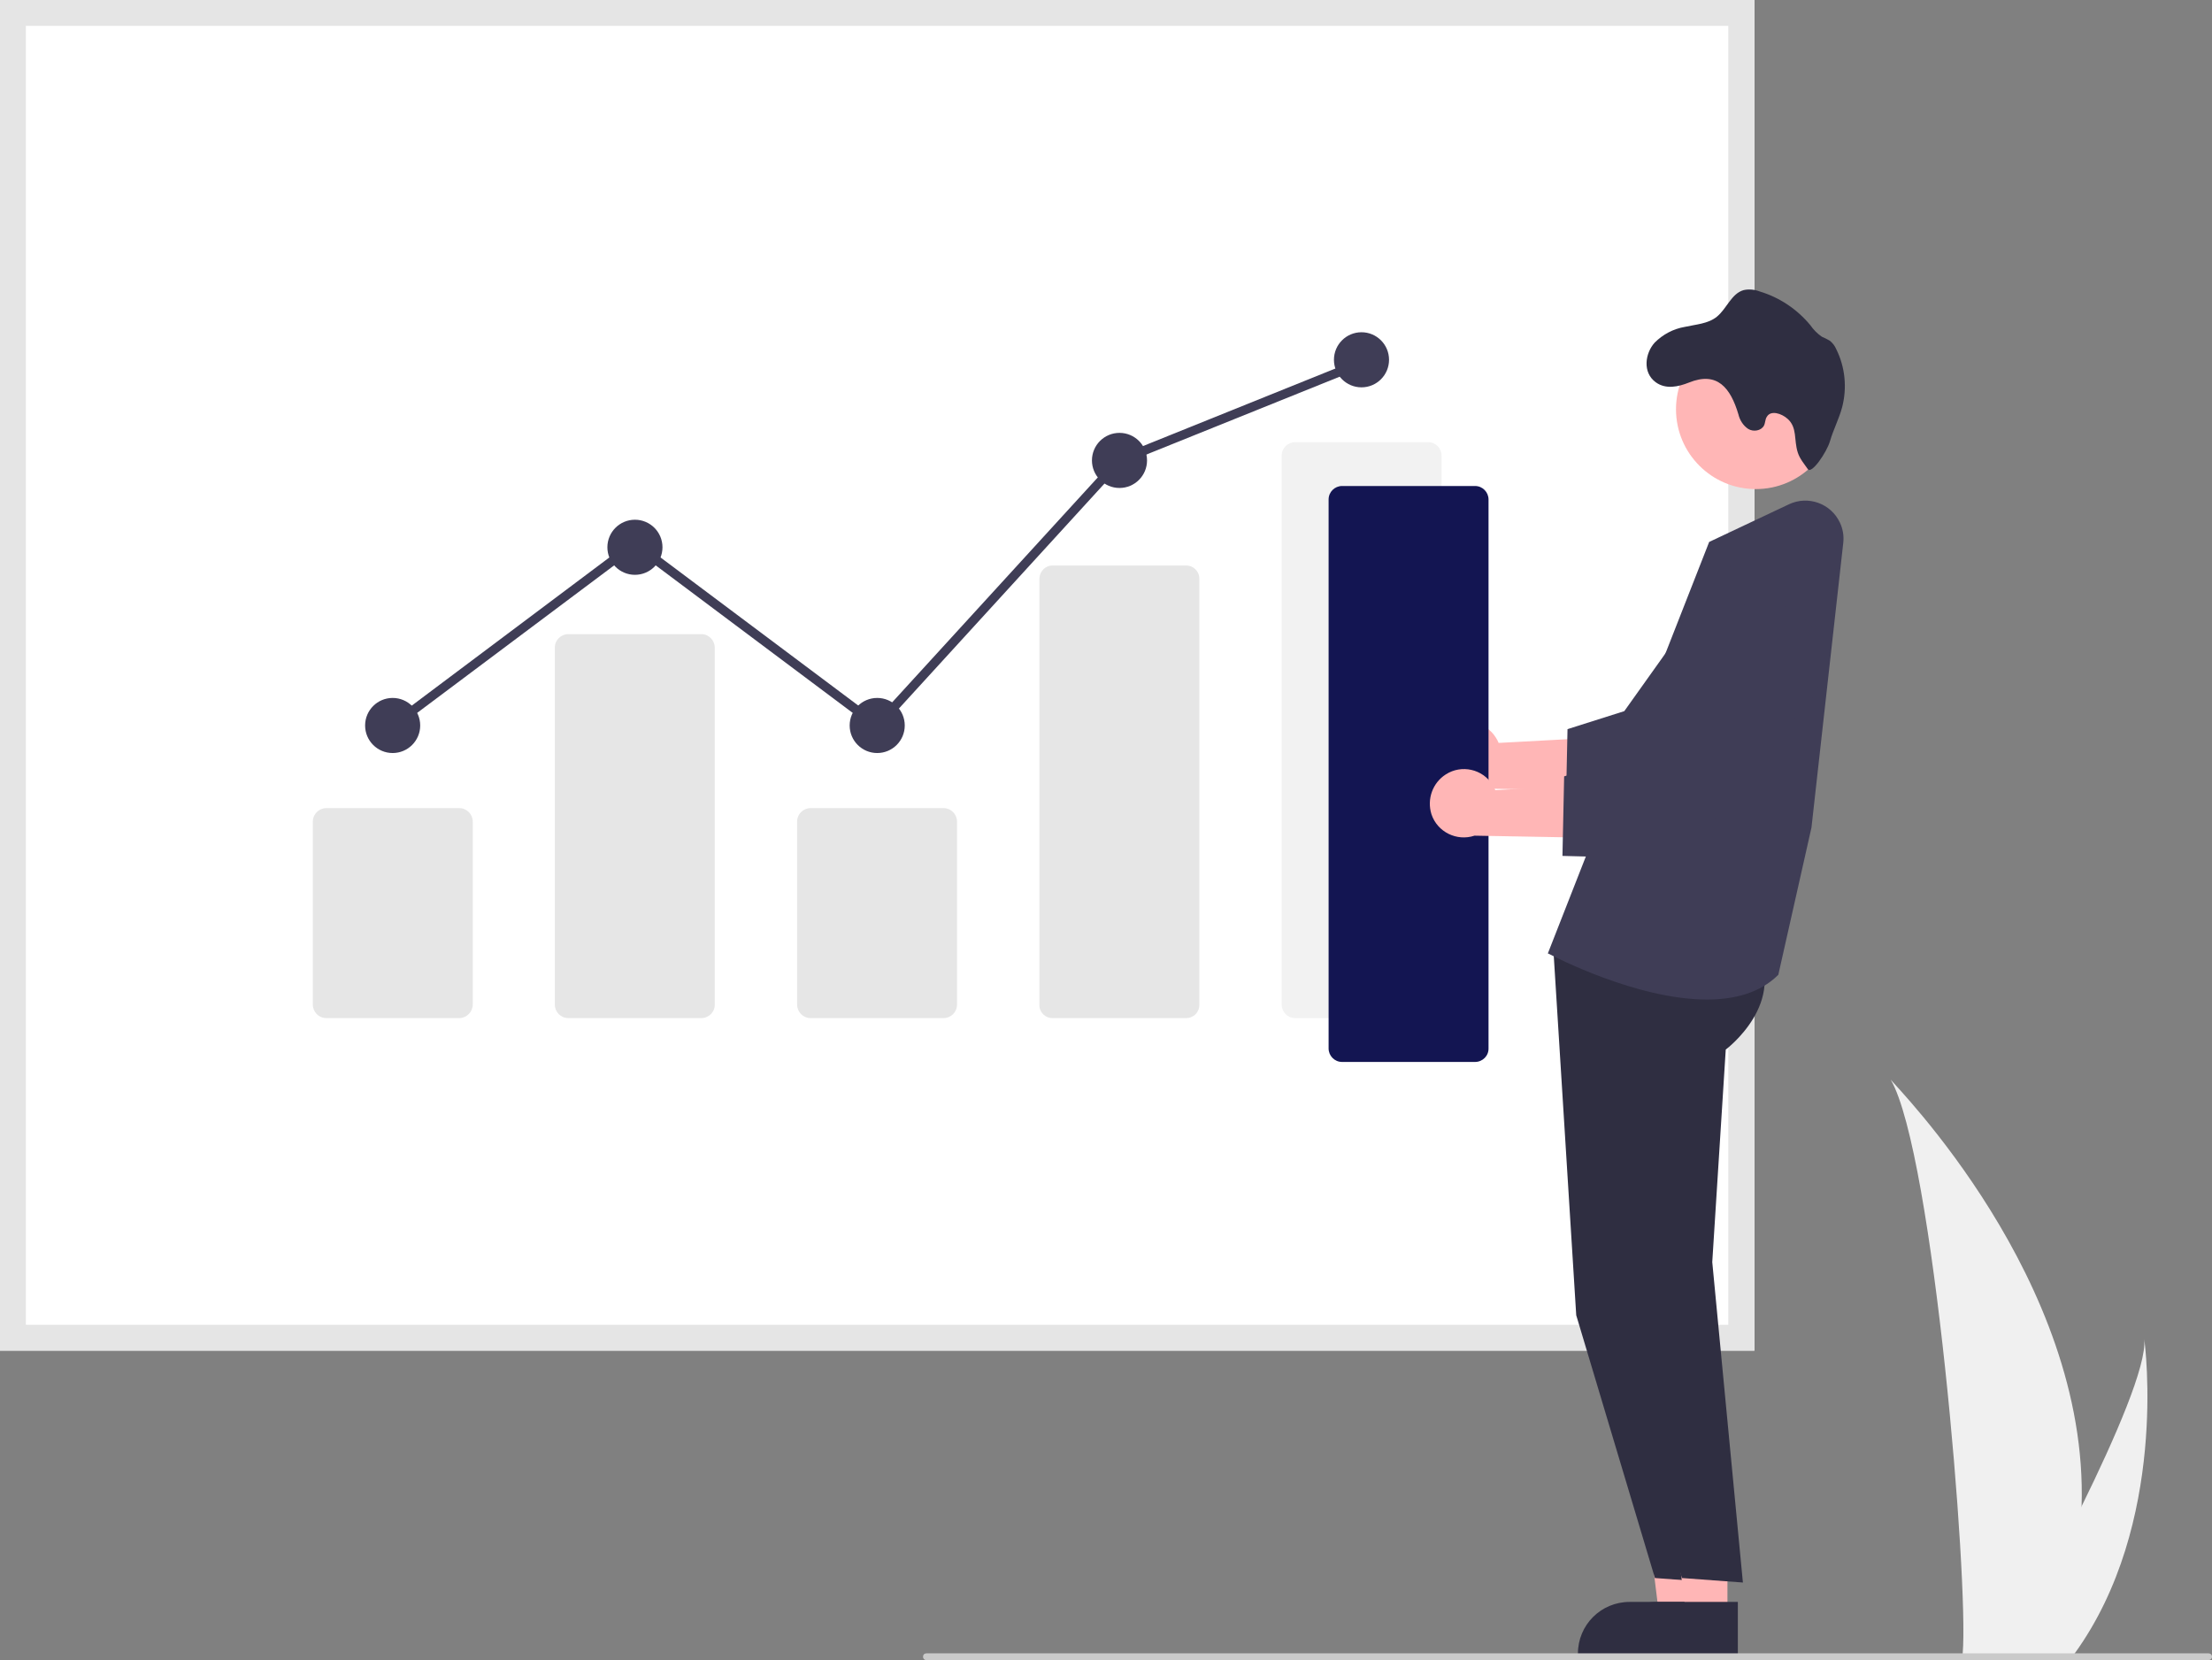 <?xml version="1.0" encoding="utf-8"?>
<svg xmlns="http://www.w3.org/2000/svg" xmlns:xlink="http://www.w3.org/1999/xlink" version="1.1" id="f2e283ea-0459-447a-9b0b-c99a7bb735de" x="0px" y="0px" viewBox="0 0 787 590.6" style="enable-background:new 0 0 787 590.6;">
<rect x="0" y="0" width="787" height="590.6" fill="#808080" stroke="none"/>
<style type="text/css">
	.st0{fill:#F0F0F0;}
	.st1{fill:#FFFFFF;}
	.st2{fill:#E5E5E5;}
	.st3{fill:#E6E6E6;}
	.st4{fill:#F2F2F2;}
	.st5{fill:#3F3D56;}
	.st6{fill:#FFB6B6;}
	.st7{fill:#2F2E41;}
	.st8{fill:#131552;}
	.st9{fill:#CACACA;}
</style>
<path id="e7a552b9-89f6-403f-a662-c184ed590622" class="st0" d="M740.6,535.8c-0.5,17.8-3.5,35.5-8.9,52.4c-0.1,0.4-0.3,0.8-0.4,1.2&#xA;	h-33.1c0-0.4,0.1-0.7,0.1-1.2c2.2-25.3-10.4-177.8-25.6-204.1C674.2,386.3,743.2,455.3,740.6,535.8z"/>
<path id="b08f6207-3c71-42fa-8723-265175c281aa" class="st0" d="M738.1,588.3c-0.3,0.4-0.6,0.8-0.9,1.2h-24.8&#xA;	c0.2-0.3,0.4-0.7,0.7-1.2c4.1-7.4,16.2-29.5,27.5-52.4c12.1-24.6,23.2-50.2,22.3-59.5C763.2,478.5,771.5,542.1,738.1,588.3z"/>
<path class="st1" d="M624.2,480.5H0V0h624.2V480.5z"/>
<path class="st2" d="M624.2,480.5H0V0h624.2V480.5z M9.2,471.3h605.7V9.2H9.2L9.2,471.3z"/>
<path class="st3" d="M163.4,362.2h-47.3c-2.7,0-4.8-2.2-4.8-4.8v-65.1c0-2.7,2.2-4.8,4.8-4.8h47.3c2.7,0,4.8,2.2,4.8,4.8v65.1&#xA;	C168.2,360,166,362.2,163.4,362.2z"/>
<path class="st3" d="M249.5,362.2h-47.3c-2.7,0-4.8-2.2-4.8-4.8V230.4c0-2.7,2.2-4.8,4.8-4.8h47.3c2.7,0,4.8,2.2,4.8,4.8v126.9&#xA;	C254.4,360,252.2,362.2,249.5,362.2z"/>
<path class="st3" d="M335.7,362.2h-47.3c-2.7,0-4.8-2.2-4.8-4.8v-65.1c0-2.7,2.2-4.8,4.8-4.8h47.3c2.7,0,4.8,2.2,4.8,4.8v65.1&#xA;	C340.5,360,338.4,362.2,335.7,362.2z"/>
<path class="st3" d="M421.9,362.2h-47.3c-2.6,0.1-4.8-2-4.8-4.6V205.8c0.1-2.6,2.2-4.7,4.8-4.6h47.3c2.6-0.1,4.8,2,4.8,4.6v151.8&#xA;	C426.7,360.2,424.5,362.3,421.9,362.2z"/>
<path class="st4" d="M508.1,362.2h-47.3c-2.7,0-4.8-2.2-4.8-4.8V162.1c0-2.7,2.2-4.8,4.8-4.8h47.3c2.7,0,4.8,2.2,4.8,4.8v195.2&#xA;	C512.9,360,510.7,362.2,508.1,362.2z"/>
<circle class="st5" cx="139.7" cy="258.1" r="9.8"/>
<circle class="st5" cx="225.9" cy="194.7" r="9.8"/>
<circle class="st5" cx="312.1" cy="258.1" r="9.8"/>
<circle class="st5" cx="398.3" cy="163.8" r="9.8"/>
<circle class="st5" cx="484.4" cy="128" r="9.8"/>
<polygon class="st5" points="312.3,260.3 225.9,195.6 140.7,259.4 138.8,256.8 225.9,191.5 311.9,255.9 397.3,162.5 397.7,162.3 &#xA;	483.8,127.6 485.1,130.6 399.2,165.2"/>
<polygon class="st6" points="605,574.7 590.3,574.7 583.3,518.1 605,518.1"/>
<path class="st7" d="M608.7,588.9l-47.3,0v-0.6c0-10.2,8.2-18.4,18.4-18.4h0l28.9,0L608.7,588.9z"/>
<path class="st7" d="M552.5,335.1l8.3,132.8l28,93.5l21.7,1.6L599.6,449l4.8-75.6c0,0,22.6-16.9,10.1-37.2L552.5,335.1z"/>
<polygon class="st6" points="614.6,574.7 599.9,574.7 592.9,518.1 614.6,518.1"/>
<path class="st7" d="M618.3,588.9l-47.3,0v-0.6c0-10.2,8.2-18.4,18.4-18.4h0l28.9,0L618.3,588.9z"/>
<path class="st7" d="M562.1,335.1l8.3,132.8l28,93.5l21.7,1.6L609.2,449l4.8-75.6c0,0,22.6-16.9,10.1-37.2L562.1,335.1z"/>
<path class="st5" d="M607.3,355.6c-25,0-54.4-15.3-56.1-16.2l-0.5-0.2l57.4-146.4l28.4-13.4c6.8-3.2,14.9-0.3,18.1,6.5&#xA;	c1.1,2.3,1.5,4.8,1.2,7.3l-11.3,101.2l-11.8,52.4l-0.1,0.1C626.1,353.3,617,355.6,607.3,355.6z"/>
<path class="st6" d="M515.6,258.7c5.6-3.6,13.1-1.9,16.6,3.7c0.4,0.6,0.7,1.2,1,1.9l42.7-2.3l-11.2,19.2l-38.9-0.7&#xA;	c-6.3,2.1-13.2-1.3-15.3-7.6C508.8,267.5,510.9,261.7,515.6,258.7L515.6,258.7z"/>
<path class="st5" d="M599.9,288.8l-42.8-1.1l0.6-28.3l20.2-6.4l33.2-46.6c6.9-9.6,20.2-11.9,29.9-5c9.6,6.9,11.9,20.2,5,29.9&#xA;	c-0.2,0.3-0.5,0.6-0.7,1L599.9,288.8z"/>
<circle class="st6" cx="624.7" cy="145.6" r="28.4"/>
<path class="st7" d="M588.7,121.9c2.9-2.9,6.6-4.9,10.7-5.6c4-0.9,8.3-1.1,11.4-3.6c3.6-2.9,5.2-8.3,9.6-9.5&#xA;	c1.9-0.4,3.9-0.2,5.7,0.5c7,2.1,13.3,6.3,18,12c1.1,1.6,2.5,3,4.1,4.1c1,0.4,1.9,0.9,2.8,1.4c1,0.8,1.8,1.8,2.3,3&#xA;	c3.2,6.4,3.9,13.8,2.1,20.7c-1.1,4.1-3.1,7.9-4.3,12c-1.2,4.1-6.6,11.9-7.9,10c-1.3-1.9-2.9-3.7-3.6-6c-1.4-4.4-0.1-8.8-3.6-11.9&#xA;	c-2.1-1.9-6-3.2-7.4-0.7c-0.6,0.9-0.5,2.1-1,3.1c-1,1.9-3.8,2.3-5.6,1.2c-1.8-1.2-3-3.1-3.5-5.2c-2.8-9.4-7.5-15.4-17.6-11.3&#xA;	c-3.8,1.5-8.2,2.5-11.8-0.1C584.3,132.5,585.3,125.7,588.7,121.9z"/>
<path class="st8" d="M524.8,377.8h-47.3c-2.7,0-4.8-2.2-4.8-4.8V177.7c0-2.7,2.2-4.8,4.8-4.8h47.3c2.7,0,4.8,2.2,4.8,4.8v195.2&#xA;	C529.7,375.6,527.5,377.8,524.8,377.8z"/>
<path class="st6" d="M514.4,275.5c5.6-3.6,13.1-1.9,16.6,3.7c0.4,0.6,0.7,1.2,1,1.9l42.7-2.3L563.5,298l-38.9-0.7&#xA;	c-6.3,2.1-13.2-1.3-15.3-7.6C507.6,284.3,509.7,278.5,514.4,275.5L514.4,275.5z"/>
<path class="st5" d="M598.7,305.6l-42.8-1.1l0.6-28.3l20.2-6.4l33.2-46.6c6.9-9.6,20.2-11.9,29.9-5c9.6,6.9,11.9,20.2,5,29.9&#xA;	c-0.2,0.3-0.5,0.6-0.7,1L598.7,305.6z"/>
<path class="st9" d="M785.8,590.6H329.6c-0.7,0-1.2-0.5-1.2-1.2c0-0.7,0.5-1.2,1.2-1.2c0,0,0,0,0,0h456.2c0.7,0,1.2,0.5,1.2,1.2&#xA;	C787,590.1,786.4,590.6,785.8,590.6C785.8,590.6,785.8,590.6,785.8,590.6z"/>
</svg>